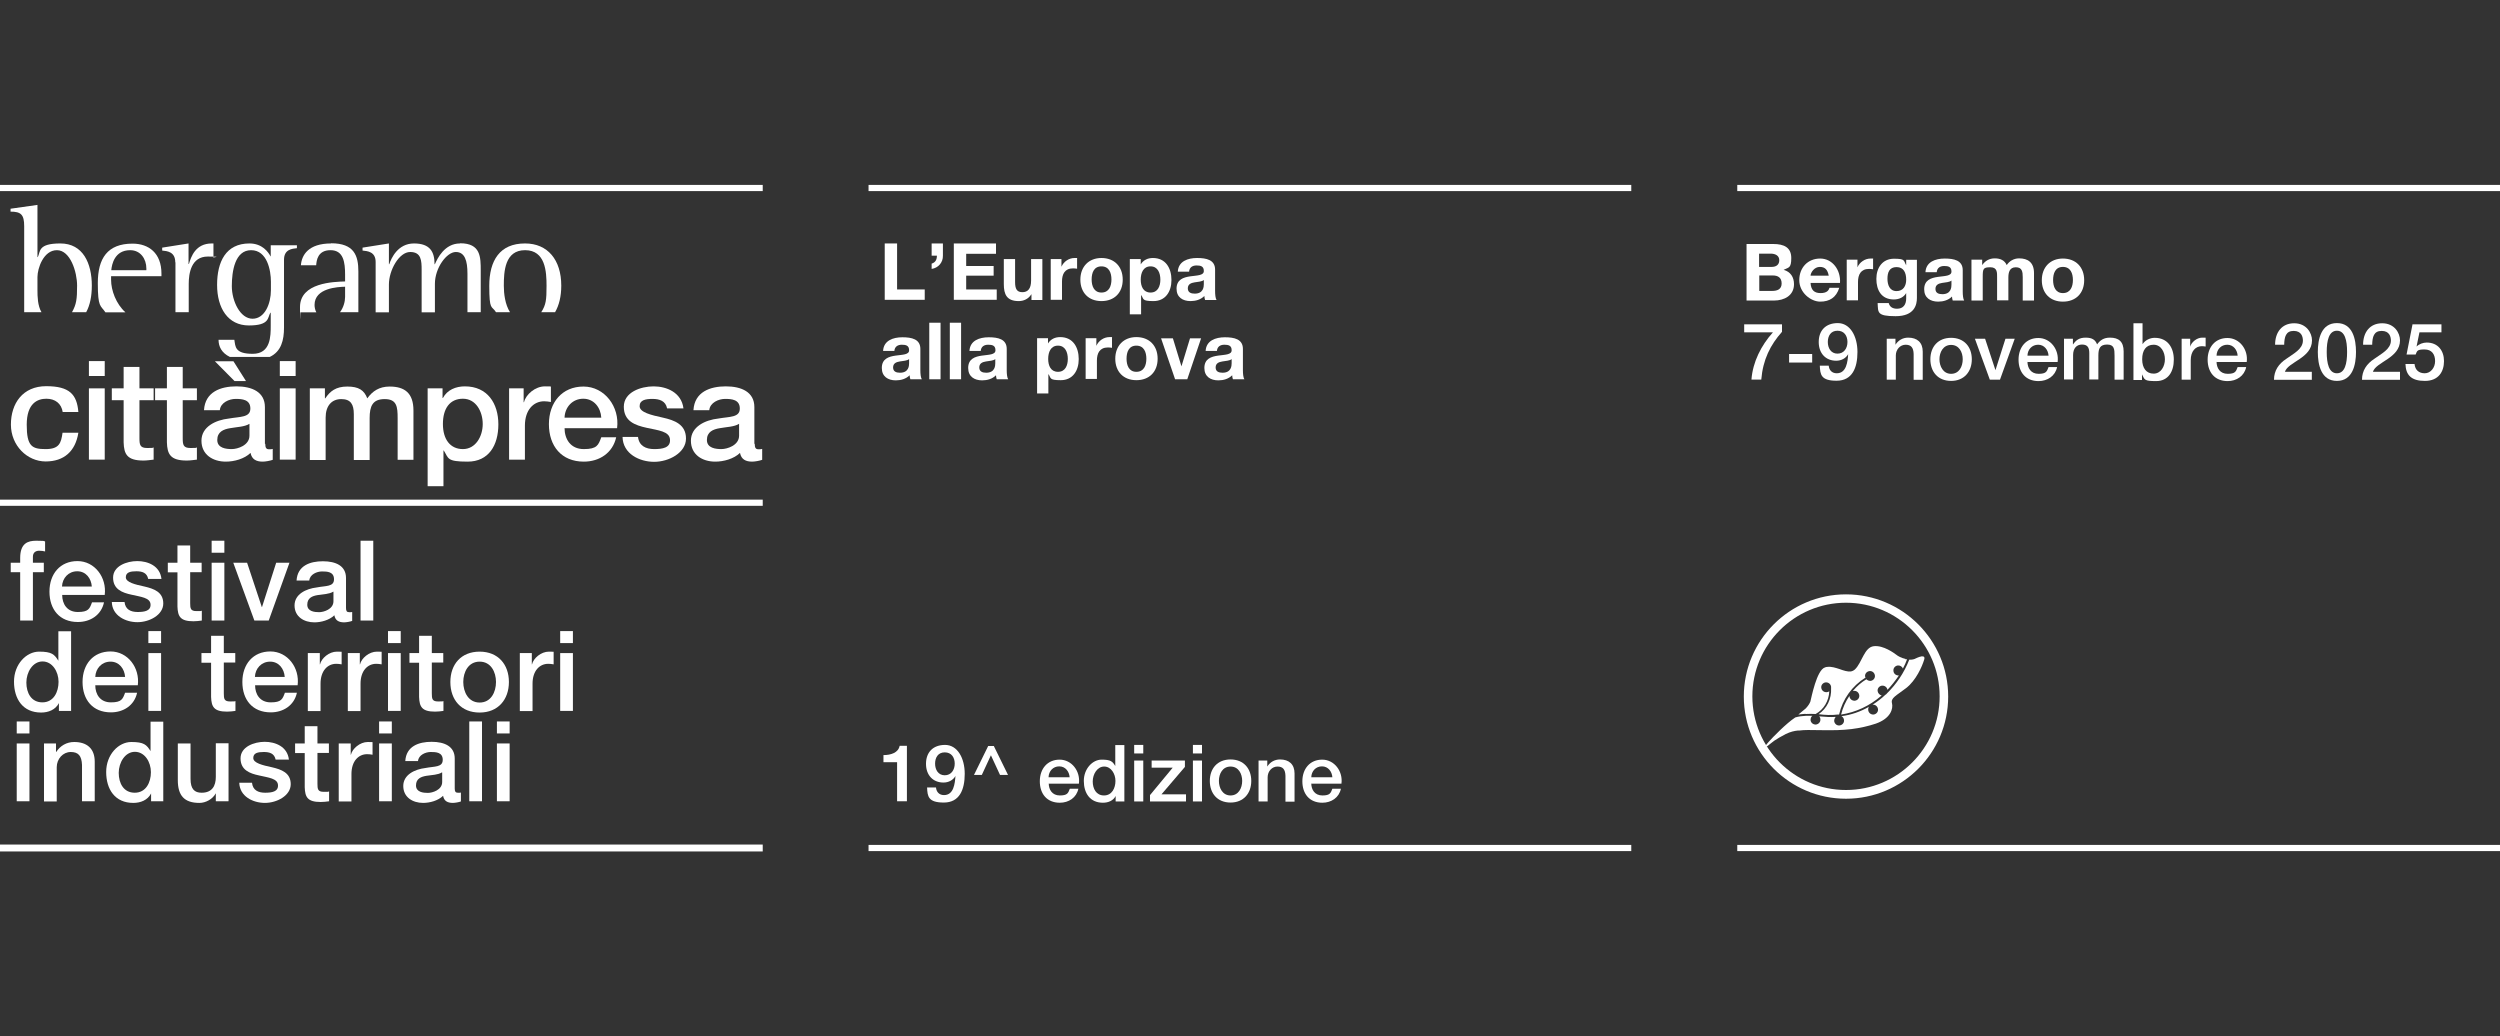 <?xml version="1.0" encoding="UTF-8"?>
<svg id="Livello_1" xmlns="http://www.w3.org/2000/svg" version="1.1" viewBox="0 0 1375 570">
  <rect x="0" y="0" width="1375" height="570" fill="#333333" stroke="none"/>
  <!-- Generator: Adobe Illustrator 29.3.0, SVG Export Plug-In . SVG Version: 2.1.0 Build 146)  -->
  <defs>
    <style>
      .st0 {
        fill: #fff;
      }
    </style>
  </defs>
  <rect class="st0" y="464.5" width="419.5" height="3.8"/>
  <rect class="st0" y="274.8" width="419.5" height="3.4"/>
  <rect class="st0" y="101.7" width="419.5" height="3.4"/>
  <path class="st0" d="M5.9,309.5h5.2v-2.6c0-8.1,4.2-9.5,8.8-9.5s3.9.1,4.9.4v5.5c-.9-.2-1.8-.4-3.3-.4s-3.4.7-3.4,3.3v3.3h6v5.2h-6v26.6h-7v-26.6h-5.2v-5.2h0Z"/>
  <path class="st0" d="M34.2,327.2c0,5,2.7,9.4,8.6,9.4s6.5-1.8,7.8-5.3h6.6c-1.5,7-7.5,10.8-14.4,10.8-10,0-15.6-6.9-15.6-16.7s5.9-16.8,15.4-16.8,16.2,9,15,18.6h-23.4ZM50.5,322.6c-.3-4.4-3.2-8.4-8-8.4s-8.2,3.7-8.4,8.4h16.4Z"/>
  <path class="st0" d="M68.5,331.1c.4,4.1,3.4,5.5,7.2,5.5s7.3-.6,7.1-4.2c-.2-3.7-5.3-4.1-10.4-5.3-5.2-1.1-10.2-3-10.2-9.4s7.5-9.1,13.3-9.1,12.5,2.6,13.3,9.8h-7.3c-.7-3.4-3.3-4.2-6.5-4.2s-5.8.5-5.8,3.3,5.2,4,10.3,5.1c5.1,1.2,10.3,3,10.3,9.3s-7.6,10.3-14.2,10.3-13.9-3.6-14.1-11.1h7Z"/>
  <path class="st0" d="M92.3,309.5h5.3v-9.5h7v9.5h6.3v5.2h-6.3v17c0,2.9.2,4.4,3.4,4.4s2,0,3-.2v5.4c-1.5.2-3,.4-4.6.4-7.4,0-8.6-2.8-8.8-8.1v-18.8h-5.3v-5.2h0Z"/>
  <path class="st0" d="M116.4,297.4h7v6.6h-7v-6.6ZM116.4,309.5h7v31.8h-7v-31.8Z"/>
  <path class="st0" d="M128.3,309.5h7.6l8.1,24.4h.1l7.8-24.4h7.3l-11.4,31.8h-7.9l-11.6-31.8h0Z"/>
  <path class="st0" d="M190.3,334.3c0,1.7.4,2.4,1.7,2.4h.7c.3,0,.6,0,1-.1v4.9c-1,.4-3.3.8-4.4.8-2.9,0-4.9-1-5.4-3.9-2.8,2.7-7.3,3.9-11,3.9-5.7,0-10.9-3.1-10.9-9.3s6.3-9.2,12.2-9.9c5.1-1,9.5-.3,9.5-4.5s-3.8-4.3-6.6-4.3-6.7,1.6-7,5h-7c.5-8.2,7.4-10.6,14.5-10.6s12.7,2.5,12.7,9.2v16.4ZM183.3,325.4c-2.2,1.4-5.5,1.4-8.6,1.9-3,.5-5.7,1.6-5.7,5.3s4,4.1,6.5,4.1,7.9-1.6,7.9-6v-5.2h0Z"/>
  <path class="st0" d="M198.3,297.4h7v43.9h-7v-43.9Z"/>
  <path class="st0" d="M39,391h-6.6v-4.3h0c-1.9,3.7-5.8,5.2-9.8,5.2-10,0-14.9-7.4-14.9-17s6.8-16.5,13.8-16.5,8.4,1.5,10.6,5h0v-16.2h7v43.9h-.1ZM23.3,386.3c6.2,0,8.9-5.7,8.9-11.3s-3.4-11.2-8.8-11.2-8.9,5.9-8.9,11.6,2.7,10.9,8.8,10.9Z"/>
  <path class="st0" d="M52.4,376.9c0,5,2.7,9.4,8.6,9.4s6.5-1.8,7.8-5.3h6.6c-1.5,7-7.5,10.8-14.4,10.8-10,0-15.6-6.9-15.6-16.7s5.9-16.8,15.4-16.8,16.2,9,15,18.6h-23.4ZM68.8,372.3c-.3-4.4-3.2-8.4-8-8.4s-8.2,3.7-8.4,8.4h16.4Z"/>
  <path class="st0" d="M81.6,347.1h7v6.6h-7v-6.6ZM81.6,359.2h7v31.8h-7v-31.8Z"/>
  <path class="st0" d="M110.8,359.2h5.3v-9.5h7v9.5h6.3v5.2h-6.3v17c0,2.9.2,4.4,3.4,4.4s2,0,3-.2v5.4c-1.5.2-3,.4-4.6.4-7.4,0-8.6-2.8-8.8-8.1v-18.8h-5.3v-5.2h0Z"/>
  <path class="st0" d="M140.3,376.9c0,5,2.7,9.4,8.6,9.4s6.5-1.8,7.8-5.3h6.6c-1.5,7-7.5,10.8-14.4,10.8-10,0-15.6-6.9-15.6-16.7s5.9-16.8,15.4-16.8,16.2,9,15,18.6h-23.4ZM156.6,372.3c-.3-4.4-3.2-8.4-8-8.4s-8.2,3.7-8.4,8.4h16.4Z"/>
  <path class="st0" d="M169.3,359.2h6.6v6.2h.1c.8-3.4,5-7,9.3-7s2,.1,2.6.2v6.8c-1-.2-2-.3-3-.3-4.7,0-8.6,3.8-8.6,10.9v15.1h-7v-31.8h0Z"/>
  <path class="st0" d="M191.3,359.2h6.6v6.2h.1c.8-3.4,5-7,9.3-7s2,.1,2.6.2v6.8c-1-.2-2-.3-3-.3-4.7,0-8.6,3.8-8.6,10.9v15.1h-7v-31.8h0Z"/>
  <path class="st0" d="M213.4,347.1h7v6.6h-7v-6.6ZM213.4,359.2h7v31.8h-7v-31.8Z"/>
  <path class="st0" d="M225.2,359.2h5.3v-9.5h7v9.5h6.3v5.2h-6.3v17c0,2.9.2,4.4,3.4,4.4s2,0,3-.2v5.4c-1.5.2-3,.4-4.6.4-7.4,0-8.6-2.8-8.8-8.1v-18.8h-5.3v-5.2h0Z"/>
  <path class="st0" d="M247.7,375.1c0-9.7,5.9-16.7,16.1-16.7s16.1,7.1,16.1,16.7-5.9,16.8-16.1,16.8-16.1-7-16.1-16.8h0ZM272.8,375.1c0-5.5-2.8-11.2-9-11.2s-9,5.7-9,11.2,2.8,11.3,9,11.3,9-5.7,9-11.3Z"/>
  <path class="st0" d="M285.9,359.2h6.6v6.2h.1c.8-3.4,5-7,9.3-7s2,.1,2.6.2v6.8c-1-.2-2-.3-3-.3-4.7,0-8.6,3.8-8.6,10.9v15.1h-7v-31.8h0Z"/>
  <path class="st0" d="M308.1,347.1h7v6.6h-7v-6.6ZM308.1,359.2h7v31.8h-7v-31.8Z"/>
  <path class="st0" d="M9.2,396.8h7v6.6h-7s0-6.6,0-6.6ZM9.2,408.9h7v31.8h-7s0-31.8,0-31.8Z"/>
  <path class="st0" d="M24.2,408.9h6.6v4.7h.1c2.2-3.4,5.7-5.5,9.9-5.5,7,0,11.3,3.6,11.3,10.8v21.8h-7v-20c-.2-5-2-7.1-6.2-7.1s-7.7,3.7-7.7,8.4v18.8h-7v-31.8h0Z"/>
  <path class="st0" d="M89.7,440.7h-6.6v-4.3h0c-1.9,3.7-5.8,5.2-9.8,5.2-10,0-14.9-7.4-14.9-17s6.8-16.5,13.8-16.5,8.4,1.5,10.6,5h0v-16.2h7v43.9h0ZM74.1,436c6.2,0,8.9-5.7,8.9-11.3s-3.4-11.2-8.8-11.2-8.9,5.9-8.9,11.6,2.7,10.9,8.8,10.9Z"/>
  <path class="st0" d="M125.6,440.7h-6.9v-4.4h0c-1.7,3.2-5.5,5.3-9,5.3-8.4,0-11.9-4.1-11.9-12.5v-20.2h7v19.5c0,5.6,2.2,7.6,6.1,7.6,5.8,0,7.8-3.8,7.8-8.7v-18.5h7v31.8h0Z"/>
  <path class="st0" d="M138.6,430.5c.4,4.1,3.4,5.5,7.2,5.5s7.3-.6,7.1-4.2c-.2-3.7-5.3-4.1-10.4-5.3-5.2-1.1-10.2-3-10.2-9.4s7.5-9.1,13.3-9.1,12.5,2.6,13.3,9.8h-7.3c-.7-3.4-3.3-4.2-6.5-4.2s-5.8.5-5.8,3.3,5.2,4,10.3,5.1c5.1,1.2,10.3,3,10.3,9.3s-7.6,10.3-14.2,10.3-13.9-3.6-14.1-11.1h7,0Z"/>
  <path class="st0" d="M162.3,408.9h5.3v-9.5h7v9.5h6.3v5.2h-6.3v17c0,2.9.2,4.4,3.4,4.4s2,0,3-.2v5.4c-1.5.2-3,.4-4.6.4-7.4,0-8.6-2.8-8.8-8.1v-18.8h-5.3v-5.2h0Z"/>
  <path class="st0" d="M186.3,408.9h6.6v6.2h.1c.8-3.4,5-7,9.3-7s2,.1,2.6.2v6.8c-1-.2-2-.3-3-.3-4.7,0-8.6,3.8-8.6,10.9v15.1h-7v-31.8h0Z"/>
  <path class="st0" d="M208.5,396.8h7v6.6h-7v-6.6ZM208.5,408.9h7v31.8h-7v-31.8Z"/>
  <path class="st0" d="M250.1,433.6c0,1.7.4,2.4,1.7,2.4h.7c.3,0,.6,0,1-.1v4.9c-1,.4-3.3.8-4.4.8-2.9,0-4.9-1-5.4-3.9-2.8,2.7-7.3,3.9-11,3.9-5.7,0-10.9-3.1-10.9-9.3s6.3-9.2,12.2-9.9c5.1-1,9.5-.3,9.5-4.5s-3.8-4.3-6.6-4.3-6.7,1.6-7,5h-7c.5-8.2,7.4-10.6,14.5-10.6s12.7,2.5,12.7,9.2v16.4ZM243.1,424.8c-2.2,1.4-5.5,1.4-8.6,1.9-3,.5-5.7,1.6-5.7,5.3s4,4.1,6.5,4.1,7.9-1.6,7.9-6v-5.2h0Z"/>
  <path class="st0" d="M258.1,396.8h7v43.9h-7v-43.9Z"/>
  <path class="st0" d="M273.3,396.8h7v6.6h-7v-6.6ZM273.3,408.9h7v31.8h-7v-31.8Z"/>
  <rect class="st0" x="477.7" y="101.7" width="419.5" height="3.4"/>
  <rect class="st0" x="955.5" y="101.7" width="419.5" height="3.4"/>
  <rect class="st0" x="477.7" y="464.7" width="419.5" height="3.4"/>
  <rect class="st0" x="955.5" y="464.7" width="419.5" height="3.4"/>
  <path class="st0" d="M1015.3,439.3c-31,0-56.2-25.2-56.2-56.2s25.2-56.2,56.2-56.2,56.2,25.2,56.2,56.2-25.2,56.2-56.2,56.2M1015.3,331.5c-28.4,0-51.5,23.1-51.5,51.5s23.1,51.5,51.5,51.5,51.5-23.1,51.5-51.5-23.1-51.5-51.5-51.5"/>
  <path class="st0" d="M993.1,392.7c2.1-.1,3.9-.1,5.5,0,4.5-2.5,7.3-7.2,7.5-12.5-.4.3-.9.5-1.4.5-1.5.1-2.8-.9-3-2.4s.9-2.8,2.4-3c1.5-.1,2.8.9,3,2.4v.8c.3,5.9-2.3,11.2-6.9,14.3,3.8.5,7.2.6,10.5.2h.8c1.9-8.4,7.1-15.7,14.5-20.3,0-.2,0-.4-.2-.6-.2-1.5.9-2.8,2.4-3s2.8.9,3,2.4-.9,2.8-2.4,3c-.9,0-1.7-.3-2.3-.9-2.8,1.7-5.3,3.9-7.4,6.4h.5c1.5-.2,2.8.9,3,2.4s-.9,2.8-2.4,3c-1.5.1-2.8-.9-3-2.4v-.3c-2.1,3.1-3.7,6.6-4.6,10.3,8-1.2,15.6-4.7,22.1-10.3,0,0,.2-.1.2-.2-1.1-.2-2-1.2-2.2-2.4-.2-1.5.9-2.8,2.4-3,1.5-.1,2.8.9,3,2.3,2.3-2.4,4.4-5.1,6.3-7.9h0c-1.5.1-2.9-.9-3-2.5-.2-1.5.9-2.8,2.4-3,1.2-.1,2.4.6,2.8,1.7.9-1.6,1.6-3.3,2.3-5.1h-.9v-.2c-2.3-.5-4.2-1.6-4.9-2.2-1.2-.9-7.2-5.4-12.5-4.8s-6.5,9.1-10.4,12.8c-.7.6-1.5,1-2.3,1.1-1.8.2-3.9-.5-6.1-1.3-2.2-.7-4.5-1.5-6.8-1.2-.4,0-.9.1-1.3.3-4.5,1.4-7.4,16.5-8,18.8-.5,1.2-1.2,2.3-2.5,3.7-1.4,1.2-2.8,2.3-4.1,3.4,1.4-.2,2.7-.3,3.9-.4"/>
  <path class="st0" d="M1056.9,361c-1.4.2-3.4,1.2-3.4,1.2l-.4.2c-.6.2-1.2.4-1.8.4h-1.2c-2.8,7.2-7.1,13.5-12.3,18.6-.2.3-.5.6-.8.7-2.2,2.1-4.6,3.9-7.1,5.5,1.5-.2,2.8.9,3,2.4s-.9,2.8-2.4,3c-1.5.1-2.8-.9-3-2.5,0-.7,0-1.3.5-1.8-4.7,2.7-9.8,4.5-15.2,5.2.8.4,1.3,1.2,1.4,2.1.2,1.5-.9,2.8-2.4,3s-2.8-.9-3-2.4c0-.9.3-1.8.9-2.3-2.9.2-5.9,0-9.1-.3.3.4.6.9.6,1.5.2,1.5-.9,2.8-2.4,3-1.5.1-2.8-.9-3-2.4,0-1,.3-1.9,1-2.4h-3.5c-1.8.1-4,.3-5.9.9-5,3.3-12.2,10.7-14.7,13.5-.6.6-1,1.3-1.1,1.3-.6.8-.5,1-.3,1.2h.2c.5,0,1.5-1,1.9-1.3.6-.5,1.5-1.2,2.3-1.8,1.6-1.1,3.8-2.4,6.5-3.8,2.7-1.3,4.8-1.7,6.6-1.9h.8c3-.4,5.7-.3,12.7-.2,5.9.1,11.2,0,16-.6s9.2-1.6,13.4-3c8.3-2.9,9.6-8.3,8.9-11.2-.8-2.9,2.2-4.1,7.7-8.3,5.5-4.2,8.9-12,10-15.7.5-1.5-.3-1.9-1.3-1.8"/>
  <g>
    <path class="st0" d="M69,171.8c-5.2-4.7-7.9-12.1-7.9-17.9v-2h27.7v-1.4c0-11.3-7-16.5-15.9-16.5-13.8,0-19.1,8.1-19.1,21.7s1.5,12.1,4.2,16.1h11ZM71.6,137.6c5.7,0,8.9,4.8,8.9,10.1v.9h-19.3c.3-3.2,1.8-11,10.4-11Z"/>
    <path class="st0" d="M13.3,124.3v47.4h9.5c-2.1-3.6-2.2-8.6-2.2-12.2v-7.1c0-4.8,3.3-14.8,10.7-14.8s11.1,12,11.1,19.5-.4,10.3-2.8,14.6h7.8c2.1-3.8,3.1-8.8,3.1-14.6,0-12.2-4.8-23.2-17.3-23.2s-10.9,4.5-12.4,7.5h-.2v-28.7l-14.8,2.1v1.6c5.7,0,7.5,1.6,7.5,8h0Z"/>
    <path class="st0" d="M96.5,144.3v27.4h7.3v-15.5c0-5.8,1.3-15.1,10.5-15.1s2.1.4,3.1.7v-7.9h-.9c-9,0-11.4,7.3-12.6,11.3h-.2v-11.3l-14.5,2.3v1.6c2.7.3,7.2.6,7.2,6.5h0Z"/>
    <path class="st0" d="M288.7,133.9c-13.8,0-19.6,9.4-19.6,23.3s1.3,10.7,3.7,14.5h7.7c-2.7-4.2-3.4-10.2-3.4-14.5,0-7.8.5-19.6,11.7-19.6s11.8,11.8,11.8,19.6-.3,10.4-2.9,14.5h7.6c2.2-3.8,3.4-8.7,3.4-14.6,0-14.2-7.5-23.2-19.9-23.2h-.1Z"/>
    <path class="st0" d="M253,133.9c-8.5,0-12.4,8.2-13.8,11.4h-.2c0-6.7-2.4-11.4-11.3-11.4s-12.5,8.1-13.6,11.4h-.2v-11.4l-14.5,2.3v1.6c2.7.3,7.2.6,7.2,6.3v27.7h7.3v-15.3c0-7.9,5.6-17.9,11.7-17.9s6.3,4.7,6.3,9.9v23.3h7.3v-15.7c0-8.8,6.5-17.5,11.5-17.5s6.4,4.9,6.4,11.9v21.2h7.3v-22.8c0-7.5,0-15.1-11.3-15.1h0Z"/>
    <path class="st0" d="M149,141h-.2c-1.2-2.3-4.5-7.1-11.6-7.1-13,0-17.8,10.1-17.8,22.8s5.9,22.3,17.5,22.3,10.2-4.4,11.8-7h.2v7c0,5.9,0,15.6-9.9,15.6s-9.5-4-10.1-7.7h-8.7c0,3.7,1.7,7.2,6.2,9.4h22c6.3-3,7.8-9.2,7.8-16.1v-37.3c0-5.9,4.6-6.1,7.1-6.4v-1.6h-14.4v6.1h0ZM149,159.6c0,7.3-3.3,15.7-10.1,15.7s-11.4-9.7-11.4-17.9,1.7-19.8,10.6-19.8,10.9,11.2,10.9,17.3v4.6h0Z"/>
    <path class="st0" d="M182.1,133.9c-12.5,0-16.2,6.4-16.6,12h8.4c.2-2.5.7-8.3,7.9-8.3s8,6.8,8,13.5v3.7c-6.2.2-24.8.6-24.8,14.1s.1,2,.3,2.9h8.7c-.7-1.3-1-2.8-1-4.1,0-9.3,12.8-9.9,16.8-10v5.6c0,2.6-.9,5.9-2.8,8.4h10.1v-22.4c0-8.7-2.3-15.5-15-15.5h0Z"/>
  </g>
  <g>
    <path class="st0" d="M34.5,226.7c-.7-4.8-4.2-7.4-9-7.4s-10.8,2.4-10.8,14.3,2.9,13.4,10.4,13.4,8.5-3.3,9.3-9h8.7c-1.6,10.2-7.9,15.8-18,15.8s-19.1-8.7-19.1-20.3,6.5-21.1,19.4-21.1,16.9,4.6,17.7,14.2h-8.7.1Z"/>
    <path class="st0" d="M48.9,198.6h8.7v8.2h-8.7v-8.2ZM48.9,213.6h8.7v39.2h-8.7v-39.2Z"/>
    <path class="st0" d="M61.5,213.6h6.5v-11.8h8.7v11.8h7.8v6.5h-7.8v20.9c0,3.6.3,5.4,4.2,5.4s2.4,0,3.6-.3v6.7c-1.9.2-3.7.5-5.6.5-9,0-10.7-3.5-10.9-10v-23.2h-6.5v-6.5h0Z"/>
    <path class="st0" d="M85.3,213.6h6.5v-11.8h8.7v11.8h7.8v6.5h-7.8v20.9c0,3.6.3,5.4,4.2,5.4s2.4,0,3.6-.3v6.7c-1.9.2-3.7.5-5.6.5-9,0-10.7-3.5-10.9-10v-23.2h-6.5v-6.5h0Z"/>
    <path class="st0" d="M145.9,244.1c0,2.1.5,3,2,3s1.2,0,2.1-.2v6c-1.3.5-4,1-5.5,1-3.5,0-6-1.2-6.7-4.8-3.4,3.3-9,4.8-13.6,4.8-7.1,0-13.4-3.8-13.4-11.5s7.8-11.4,15.1-12.2c6.2-1.1,11.8-.5,11.8-5.5s-4.6-5.3-8.1-5.3-8.3,2-8.7,6.2h-8.7c.6-10.1,9.2-13.1,17.8-13.1s15.7,3.1,15.7,11.4v20.2h.2ZM128.4,198.7l6.9,10.9h-6.3l-10.8-10.9h10.2ZM137.2,233.1c-2.7,1.7-6.8,1.7-10.6,2.4-3.7.6-7.1,2-7.1,6.5s4.9,5,8,5,9.7-2,9.7-7.4v-6.5Z"/>
    <path class="st0" d="M153.9,198.6h8.7v8.2h-8.7v-8.2ZM153.9,213.6h8.7v39.2h-8.7v-39.2Z"/>
    <path class="st0" d="M170.5,213.6h8.2v5.5h.2c2.6-3.9,5.8-6.5,12.1-6.5s9.3,2,11,6.5c2.9-4,6.6-6.5,12.3-6.5,8.3,0,13.1,3.6,13.1,13.2v27.1h-8.7v-22.9c0-6.2-.4-10.5-7.1-10.5s-8.3,3.9-8.3,10.5v23h-8.7v-25.2c0-5.4-1.7-8.3-6.9-8.3s-8.6,3.6-8.6,10.2v23.3h-8.7v-39.4h0Z"/>
    <path class="st0" d="M235.2,213.6h8.2v5.3h.2c2.4-4.5,7.1-6.4,12.1-6.4,12.4,0,18.4,9.4,18.4,20.9s-5.3,20.5-16.9,20.5-10.4-1.8-13.1-6.1h-.2v19.6h-8.7v-53.7h0ZM254.6,219.3c-7.3,0-11,5.5-11,13.9s4,13.8,11,13.8,10.9-7,10.9-13.8-3.7-13.9-10.9-13.9Z"/>
    <path class="st0" d="M279.9,213.6h8.1v7.6h.2c1-4.2,6.1-8.7,11.5-8.7s2.5.2,3.3.2v8.4c-1.2-.2-2.5-.4-3.7-.4-5.9,0-10.6,4.8-10.6,13.4v18.7h-8.7v-39.2h0Z"/>
    <path class="st0" d="M310.5,235.4c0,6.1,3.3,11.6,10.6,11.6s8-2.2,9.6-6.5h8.2c-1.9,8.6-9.2,13.4-17.8,13.4-12.3,0-19.2-8.6-19.2-20.6s7.3-20.7,19-20.7,20,11.2,18.5,22.9h-28.9ZM330.7,229.7c-.3-5.5-4-10.4-9.9-10.4s-10.1,4.6-10.3,10.4h20.2,0Z"/>
    <path class="st0" d="M350.9,240.2c.5,5,4.3,6.8,8.9,6.8s9-.7,8.7-5.2c-.2-4.6-6.5-5.1-12.8-6.5-6.4-1.4-12.6-3.6-12.6-11.6s9.3-11.2,16.4-11.2,15.3,3.3,16.4,12.1h-9c-.8-4.1-4.2-5.2-8-5.2s-7.1.6-7.1,4,6.4,4.9,12.8,6.3c6.3,1.4,12.7,3.7,12.7,11.5s-9.4,12.8-17.5,12.8-17.2-4.4-17.4-13.7h8.7-.2Z"/>
    <path class="st0" d="M415.1,244.1c0,2.1.5,3,2,3s1.2,0,2.1-.2v6c-1.3.5-4,1-5.5,1-3.5,0-6-1.2-6.7-4.8-3.4,3.3-9,4.8-13.6,4.8-7.1,0-13.4-3.8-13.4-11.5s7.8-11.4,15.1-12.2c6.2-1.1,11.8-.5,11.8-5.5s-4.6-5.3-8.1-5.3-8.3,2-8.7,6.2h-8.7c.6-10.1,9.2-13.1,17.8-13.1s15.7,3.1,15.7,11.4v20.2h.2ZM406.5,233.1c-2.7,1.7-6.8,1.7-10.6,2.4-3.7.6-7.1,2-7.1,6.5s4.9,5,8,5,9.7-2,9.7-7.4v-6.5Z"/>
  </g>
  <g>
    <path class="st0" d="M486.6,133.9h6.8v25.3h15.2v5.7h-22v-31.1Z"/>
    <path class="st0" d="M512.4,133.9h6.2v6.7c.1,3.8-2.6,6.8-6.2,7.3v-2.9c2.2-.7,2.9-2.3,2.9-4.4h-2.9v-6.7Z"/>
    <path class="st0" d="M524.5,133.9h23.3v5.7h-16.4v6.7h15.1v5.3h-15.1v7.6h16.8v5.7h-23.6v-31.1Z"/>
    <path class="st0" d="M573.2,165h-5.9v-3.1h-.1c-1.6,2.6-4.3,3.7-6.9,3.7-6.6,0-8.2-3.7-8.2-9.3v-13.8h6.2v12.7c0,3.7,1,5.5,4,5.5s4.8-1.9,4.8-6.4v-11.8h6.2v22.5Z"/>
    <path class="st0" d="M577.9,142.5h5.9v4.2h0c1.2-2.8,4.1-4.8,7.2-4.8s.9,0,1.4.2v5.7c-.6-.1-1.5-.2-2.2-.2-4.6,0-6.1,3.2-6.1,7.2v10.1h-6.2v-22.5Z"/>
    <path class="st0" d="M605.8,141.9c7.1,0,11.7,4.7,11.7,11.9s-4.6,11.8-11.7,11.8-11.6-4.7-11.6-11.8,4.6-11.9,11.6-11.9ZM605.8,160.9c4.2,0,5.5-3.6,5.5-7.2s-1.3-7.2-5.5-7.2-5.4,3.6-5.4,7.2,1.3,7.2,5.4,7.2Z"/>
    <path class="st0" d="M621.5,142.5h5.9v2.9h0c1.5-2.4,3.9-3.5,6.7-3.5,7.1,0,10.2,5.7,10.2,12.1s-3.3,11.6-9.9,11.6-5.2-1.2-6.8-3.4h0v10.7h-6.2v-30.4ZM638.2,153.8c0-3.6-1.4-7.3-5.4-7.3s-5.4,3.6-5.4,7.3,1.4,7.1,5.4,7.1,5.4-3.5,5.4-7.1Z"/>
    <path class="st0" d="M647.8,149.4c.3-5.7,5.5-7.5,10.6-7.5s9.9,1,9.9,6.4v11.7c0,2,.2,4.1.8,5h-6.3c-.2-.7-.4-1.4-.4-2.2-2,2-4.8,2.8-7.6,2.8-4.3,0-7.7-2.1-7.7-6.8,0-10.2,15.2-4.7,15-9.8,0-2.6-1.8-3-4-3s-3.9,1-4.1,3.4h-6.2ZM662.1,154c-1,.9-3.2,1-5.1,1.3s-3.7,1-3.7,3.3,1.8,2.9,3.8,2.9c4.8,0,5-3.8,5-5.2v-2.3Z"/>
    <path class="st0" d="M485.7,193c.3-5.7,5.5-7.5,10.6-7.5s9.9,1,9.9,6.4v11.7c0,2,.2,4.1.8,5h-6.3c-.2-.7-.4-1.4-.4-2.2-2,2-4.8,2.8-7.6,2.8-4.3,0-7.7-2.1-7.7-6.8,0-10.2,15.2-4.7,15-9.8,0-2.6-1.8-3-4-3s-3.9,1-4.1,3.4h-6.2ZM500,197.5c-1,.9-3.2,1-5.1,1.3s-3.7,1-3.7,3.3,1.8,2.9,3.8,2.9c4.8,0,5-3.8,5-5.2v-2.3Z"/>
    <path class="st0" d="M511.1,177.5h6.2v31.1h-6.2v-31.1Z"/>
    <path class="st0" d="M522.4,177.5h6.2v31.1h-6.2v-31.1Z"/>
    <path class="st0" d="M533.2,193c.3-5.7,5.5-7.5,10.6-7.5s9.9,1,9.9,6.4v11.7c0,2,.2,4.1.8,5h-6.3c-.2-.7-.4-1.4-.4-2.2-2,2-4.8,2.8-7.6,2.8-4.3,0-7.7-2.1-7.7-6.8,0-10.2,15.2-4.7,15-9.8,0-2.6-1.8-3-4-3s-3.9,1-4.1,3.4h-6.2ZM547.4,197.5c-1,.9-3.2,1-5.1,1.3s-3.7,1-3.7,3.3,1.8,2.9,3.8,2.9c4.8,0,5-3.8,5-5.2v-2.3Z"/>
    <path class="st0" d="M570.5,186h5.9v2.9h0c1.5-2.4,3.9-3.5,6.7-3.5,7.1,0,10.2,5.7,10.2,12.1s-3.3,11.6-9.9,11.6-5.2-1.2-6.8-3.4h0v10.7h-6.2v-30.4ZM587.3,197.4c0-3.6-1.4-7.3-5.4-7.3s-5.4,3.6-5.4,7.3,1.4,7.1,5.4,7.1,5.4-3.5,5.4-7.1Z"/>
    <path class="st0" d="M597.1,186h5.9v4.2h0c1.2-2.8,4.1-4.8,7.2-4.8s.9,0,1.4.2v5.7c-.6-.1-1.5-.2-2.2-.2-4.6,0-6.1,3.2-6.1,7.2v10.1h-6.2v-22.5Z"/>
    <path class="st0" d="M625,185.4c7.1,0,11.7,4.7,11.7,11.9s-4.6,11.8-11.7,11.8-11.6-4.7-11.6-11.8,4.6-11.9,11.6-11.9ZM625,204.5c4.2,0,5.5-3.6,5.5-7.2s-1.3-7.2-5.5-7.2-5.4,3.6-5.4,7.2,1.3,7.2,5.4,7.2Z"/>
    <path class="st0" d="M653.2,208.6h-6.9l-7.7-22.5h6.5l4.7,15.4h0l4.7-15.4h6.1l-7.6,22.5Z"/>
    <path class="st0" d="M663.1,193c.3-5.7,5.5-7.5,10.6-7.5s9.9,1,9.9,6.4v11.7c0,2,.2,4.1.8,5h-6.3c-.2-.7-.4-1.4-.4-2.2-2,2-4.8,2.8-7.6,2.8-4.3,0-7.7-2.1-7.7-6.8,0-10.2,15.2-4.7,15-9.8,0-2.6-1.8-3-4-3s-3.9,1-4.1,3.4h-6.2ZM677.4,197.5c-1,.9-3.2,1-5.1,1.3s-3.7,1-3.7,3.3,1.8,2.9,3.8,2.9c4.8,0,5-3.8,5-5.2v-2.3Z"/>
    <path class="st0" d="M485.9,415.3c4.1,0,8.2-1.3,8.9-5.1h4v30.5h-5.4v-21.5h-7.5v-3.9Z"/>
    <path class="st0" d="M514.8,433.1c.2,2.5,1.8,4.2,4.4,4.2,5.4,0,6-6.4,6.3-10.5h0c-1.3,2.3-3.8,3.6-6.6,3.6-5.7,0-9.6-4-9.6-10.3s3.8-10.4,10.5-10.4,10.8,7.1,10.8,15.9-2.9,15.8-11.5,15.8-9-3.4-9.2-8.3h5ZM514.3,420c0,3.3,1.7,6.4,5.3,6.4s5.5-3,5.5-6.4-1.8-6.2-5.5-6.2-5.3,2.9-5.3,6.2Z"/>
    <path class="st0" d="M535.7,426.2l7.8-15.9h3.1l7.8,15.9h-4.4l-5-10.8-5,10.8h-4.4Z"/>
    <path class="st0" d="M576.8,430.8c0,3.5,1.9,6.7,6.1,6.7s4.6-1.3,5.5-3.7h4.7c-1,4.9-5.3,7.7-10.2,7.7-7.1,0-11-4.9-11-11.8s4.2-11.9,10.9-11.9,11.5,6.4,10.6,13.2h-16.5ZM588.3,427.5c-.2-3.1-2.3-6-5.7-6s-5.8,2.6-5.9,6h11.6Z"/>
    <path class="st0" d="M618.3,440.8h-4.7v-3h0c-1.3,2.6-4.1,3.7-7,3.7-7.1,0-10.5-5.3-10.5-12s4.8-11.7,9.8-11.7,6,1,7.5,3.5h0v-11.5h5v31.1ZM607.2,437.5c4.4,0,6.3-4.1,6.3-8s-2.4-7.9-6.2-7.9-6.3,4.2-6.3,8.2,1.9,7.7,6.2,7.7Z"/>
    <path class="st0" d="M623.8,409.7h5v4.7h-5v-4.7ZM623.8,418.3h5v22.5h-5v-22.5Z"/>
    <path class="st0" d="M633.4,418.3h18.3v3.5l-12.9,15.1h13.5v3.9h-19.8v-3.5l12.5-15.1h-11.6v-3.9Z"/>
    <path class="st0" d="M656.1,409.7h5v4.7h-5v-4.7ZM656.1,418.3h5v22.5h-5v-22.5Z"/>
    <path class="st0" d="M665.4,429.5c0-6.8,4.2-11.8,11.4-11.8s11.4,5,11.4,11.8-4.2,11.9-11.4,11.9-11.4-5-11.4-11.9ZM683.2,429.5c0-3.9-2-7.9-6.4-7.9s-6.4,4-6.4,7.9,2,8,6.4,8,6.4-4.1,6.4-8Z"/>
    <path class="st0" d="M692.3,418.3h4.7v3.3h0c1.5-2.4,4-3.9,7-3.9,4.9,0,8,2.6,8,7.7v15.5h-5v-14.2c-.1-3.5-1.4-5.1-4.4-5.1s-5.4,2.6-5.4,5.9v13.3h-5v-22.5Z"/>
    <path class="st0" d="M721.2,430.8c0,3.5,1.9,6.7,6.1,6.7s4.6-1.3,5.5-3.7h4.7c-1,4.9-5.3,7.7-10.2,7.7-7.1,0-11-4.9-11-11.8s4.2-11.9,10.9-11.9,11.5,6.4,10.6,13.2h-16.5ZM732.8,427.5c-.2-3.1-2.3-6-5.7-6s-5.8,2.6-5.9,6h11.6Z"/>
  </g>
  <g>
    <path class="st0" d="M960.7,134.2h14.6c5.9,0,9.9,1.9,9.9,7.7s-1.5,5.1-4.2,6.5c3.8,1.1,5.7,4,5.7,7.9,0,6.3-5.4,9-11,9h-15.1v-31.1ZM967.5,146.8h6.9c2.4,0,4.2-1.1,4.2-3.7s-2.3-3.6-4.7-3.6h-6.4v7.3ZM967.5,160h7.3c2.7,0,5.1-.9,5.1-4.1s-2-4.4-4.9-4.4h-7.4v8.5Z"/>
    <path class="st0" d="M995.8,155.5c.2,4,2,5.7,5.5,5.7s4.5-1.5,4.9-2.9h5.4c-1.7,5.4-5.4,7.6-10.5,7.6s-11.5-4.9-11.5-11.8,4.7-11.9,11.5-11.9,11.4,6.4,10.9,13.4h-16.2ZM1005.8,151.6c-.6-3.1-1.9-4.8-4.9-4.8s-5,3-5.1,4.8h10.1Z"/>
    <path class="st0" d="M1015.7,142.8h5.9v4.2h0c1.2-2.8,4.1-4.8,7.2-4.8s.9,0,1.4.2v5.7c-.6-.1-1.5-.2-2.2-.2-4.6,0-6.1,3.2-6.1,7.2v10.1h-6.2v-22.5Z"/>
    <path class="st0" d="M1054.3,163.9c0,3.7-1.3,10-11.7,10s-9.6-2.1-9.9-7.2h6.1c.6,2.3,2.4,3.1,4.6,3.1,3.4,0,5-2.3,5-5.6v-3h0c-1.4,2.4-4,3.5-6.8,3.5-6.8,0-9.6-5.1-9.6-11.3s3.4-11.1,9.7-11.1,5.2,1,6.7,3.6h0v-3h5.9v21.1ZM1048.4,153.8c0-3.7-1.3-6.9-5.3-6.9s-5,3-5,6.4,1.2,6.8,5,6.8,5.3-3,5.3-6.2Z"/>
    <path class="st0" d="M1059,149.7c.3-5.7,5.5-7.5,10.6-7.5s9.9,1,9.9,6.4v11.7c0,2,.2,4.1.8,5h-6.3c-.2-.7-.4-1.4-.4-2.2-2,2-4.8,2.8-7.6,2.8-4.3,0-7.7-2.1-7.7-6.8,0-10.2,15.2-4.7,15-9.8,0-2.6-1.8-3-4-3s-3.9,1-4.1,3.4h-6.2ZM1073.3,154.3c-1,.9-3.2,1-5.1,1.3s-3.7,1-3.7,3.3,1.8,2.9,3.8,2.9c4.8,0,5-3.8,5-5.2v-2.3Z"/>
    <path class="st0" d="M1084.4,142.8h5.8v3h0c1.6-2.3,3.9-3.7,6.9-3.7s5.4,1,6.6,3.7c1.3-2,3.7-3.7,6.8-3.7,4.8,0,8.2,2.2,8.2,8.1v15.1h-6.2v-12.8c0-3-.3-5.5-3.8-5.5s-4.1,2.9-4.1,5.7v12.5h-6.2v-12.6c0-2.6.2-5.6-3.7-5.6s-4.2.8-4.2,5.2v13.1h-6.2v-22.5Z"/>
    <path class="st0" d="M1134.6,142.2c7.1,0,11.7,4.7,11.7,11.9s-4.6,11.8-11.7,11.8-11.6-4.7-11.6-11.8,4.6-11.9,11.6-11.9ZM1134.6,161.2c4.2,0,5.5-3.6,5.5-7.2s-1.3-7.2-5.5-7.2-5.4,3.6-5.4,7.2,1.3,7.2,5.4,7.2Z"/>
    <path class="st0" d="M959.2,178.4h20.9v4.1c-6.4,7.2-10.5,15.3-11.4,26.3h-5.4c.7-9.7,5.4-18.9,11.8-26h-15.8v-4.4Z"/>
    <path class="st0" d="M984,194.7h12.7v4.7h-12.7v-4.7Z"/>
    <path class="st0" d="M1005.8,201.1c.2,2.5,1.8,4.2,4.4,4.2,5.4,0,6-6.4,6.3-10.5h0c-1.3,2.3-3.8,3.6-6.6,3.6-5.7,0-9.6-4-9.6-10.3s3.8-10.4,10.5-10.4,10.8,7.1,10.8,15.9-2.9,15.8-11.5,15.8-9-3.4-9.2-8.3h5ZM1005.3,188.1c0,3.3,1.7,6.4,5.3,6.4s5.5-3,5.5-6.4-1.8-6.2-5.5-6.2-5.3,2.9-5.3,6.2Z"/>
    <path class="st0" d="M1037.8,186.3h4.7v3.3h0c1.5-2.4,4-3.9,7-3.9,4.9,0,8,2.6,8,7.7v15.5h-5v-14.2c-.1-3.5-1.4-5.1-4.4-5.1s-5.4,2.6-5.4,5.9v13.3h-5v-22.5Z"/>
    <path class="st0" d="M1061.7,197.6c0-6.8,4.2-11.8,11.4-11.8s11.4,5,11.4,11.8-4.2,11.9-11.4,11.9-11.4-5-11.4-11.9ZM1079.5,197.6c0-3.9-2-7.9-6.4-7.9s-6.4,4.1-6.4,7.9,2,8,6.4,8,6.4-4,6.4-8Z"/>
    <path class="st0" d="M1086.4,186.3h5.4l5.7,17.3h0l5.5-17.3h5.1l-8.1,22.5h-5.6l-8.2-22.5Z"/>
    <path class="st0" d="M1115.1,198.9c0,3.5,1.9,6.7,6.1,6.7s4.6-1.3,5.5-3.7h4.7c-1,4.9-5.3,7.7-10.2,7.7-7.1,0-11-4.9-11-11.8s4.2-11.9,10.9-11.9,11.5,6.4,10.6,13.2h-16.5ZM1126.7,195.6c-.2-3.1-2.3-6-5.7-6s-5.8,2.6-5.9,6h11.6Z"/>
    <path class="st0" d="M1135.4,186.3h4.7v3.1h.1c1.5-2.2,3.3-3.7,6.9-3.7s5.3,1.2,6.3,3.7c1.7-2.3,3.7-3.7,7.1-3.7,4.7,0,7.5,2.1,7.5,7.6v15.5h-5v-13.2c0-3.6-.2-6.1-4.1-6.1s-4.8,2.2-4.8,6v13.2h-5v-14.5c0-3.1-1-4.7-4-4.7s-4.9,2.1-4.9,5.8v13.4h-5v-22.5Z"/>
    <path class="st0" d="M1173.4,177.8h5v11.5h0c1.4-2.2,4.1-3.5,6.7-3.5,7.1,0,10.5,5.4,10.5,12s-3.1,11.8-9.7,11.8-6.3-.7-7.8-3.7h0v3.1h-4.7v-31.1ZM1184.5,189.6c-4.2,0-6.3,3.1-6.3,8s2.3,7.9,6.3,7.9,6.2-4,6.2-7.9-2.1-8-6.2-8Z"/>
    <path class="st0" d="M1199.9,186.3h4.7v4.4h0c.6-2.4,3.6-5,6.6-5s1.4,0,1.9.1v4.8c-.7-.1-1.4-.2-2.1-.2-3.4,0-6.1,2.7-6.1,7.7v10.7h-5v-22.5Z"/>
    <path class="st0" d="M1219.1,198.9c0,3.5,1.9,6.7,6.1,6.7s4.6-1.3,5.5-3.7h4.7c-1,4.9-5.3,7.7-10.2,7.7-7.1,0-11-4.9-11-11.8s4.2-11.9,10.9-11.9,11.5,6.4,10.6,13.2h-16.5ZM1230.7,195.6c-.2-3.1-2.3-6-5.7-6s-5.8,2.6-5.9,6h11.6Z"/>
    <path class="st0" d="M1271.5,208.9h-20.8c0-5.1,2.6-8.8,6.7-11.5,4-2.9,9.1-5.3,9.2-10,0-2.2-.8-5.4-5.1-5.4s-5.1,3.3-5.2,7.6h-5c0-6.8,3.7-11.8,10.5-11.8s9.8,5.4,9.8,9.4c0,9.8-13.2,11.8-14.9,17.3h14.8v4.4Z"/>
    <path class="st0" d="M1295.8,193.6c0,6.9-1.8,15.9-10.5,15.9s-10.5-8.9-10.5-15.9,1.8-15.9,10.5-15.9,10.5,8.9,10.5,15.9ZM1290.9,193.6c0-6.4-1.2-11.7-5.6-11.7s-5.6,5.4-5.6,11.7,1.2,11.7,5.6,11.7,5.6-5.3,5.6-11.7Z"/>
    <path class="st0" d="M1319.9,208.9h-20.8c0-5.1,2.6-8.8,6.7-11.5,4-2.9,9.1-5.3,9.2-10,0-2.2-.8-5.4-5.1-5.4s-5.1,3.3-5.2,7.6h-5c0-6.8,3.7-11.8,10.5-11.8s9.8,5.4,9.8,9.4c0,9.8-13.2,11.8-14.9,17.3h14.9v4.4Z"/>
    <path class="st0" d="M1327,178.4h15.8v4.4h-12.1l-1.6,7.8h0c1.4-1.4,3.6-2.2,5.6-2.2,6.1,0,9.5,4.4,9.5,10.2s-3,10.9-10.5,10.9-10.5-3.2-10.7-9.3h5c.3,3.3,2.4,5.1,5.6,5.1s5.7-3,5.7-6.7-1.8-6.4-5.8-6.4-4.1.7-4.9,2.8h-5l3.3-16.7Z"/>
  </g>
</svg>
